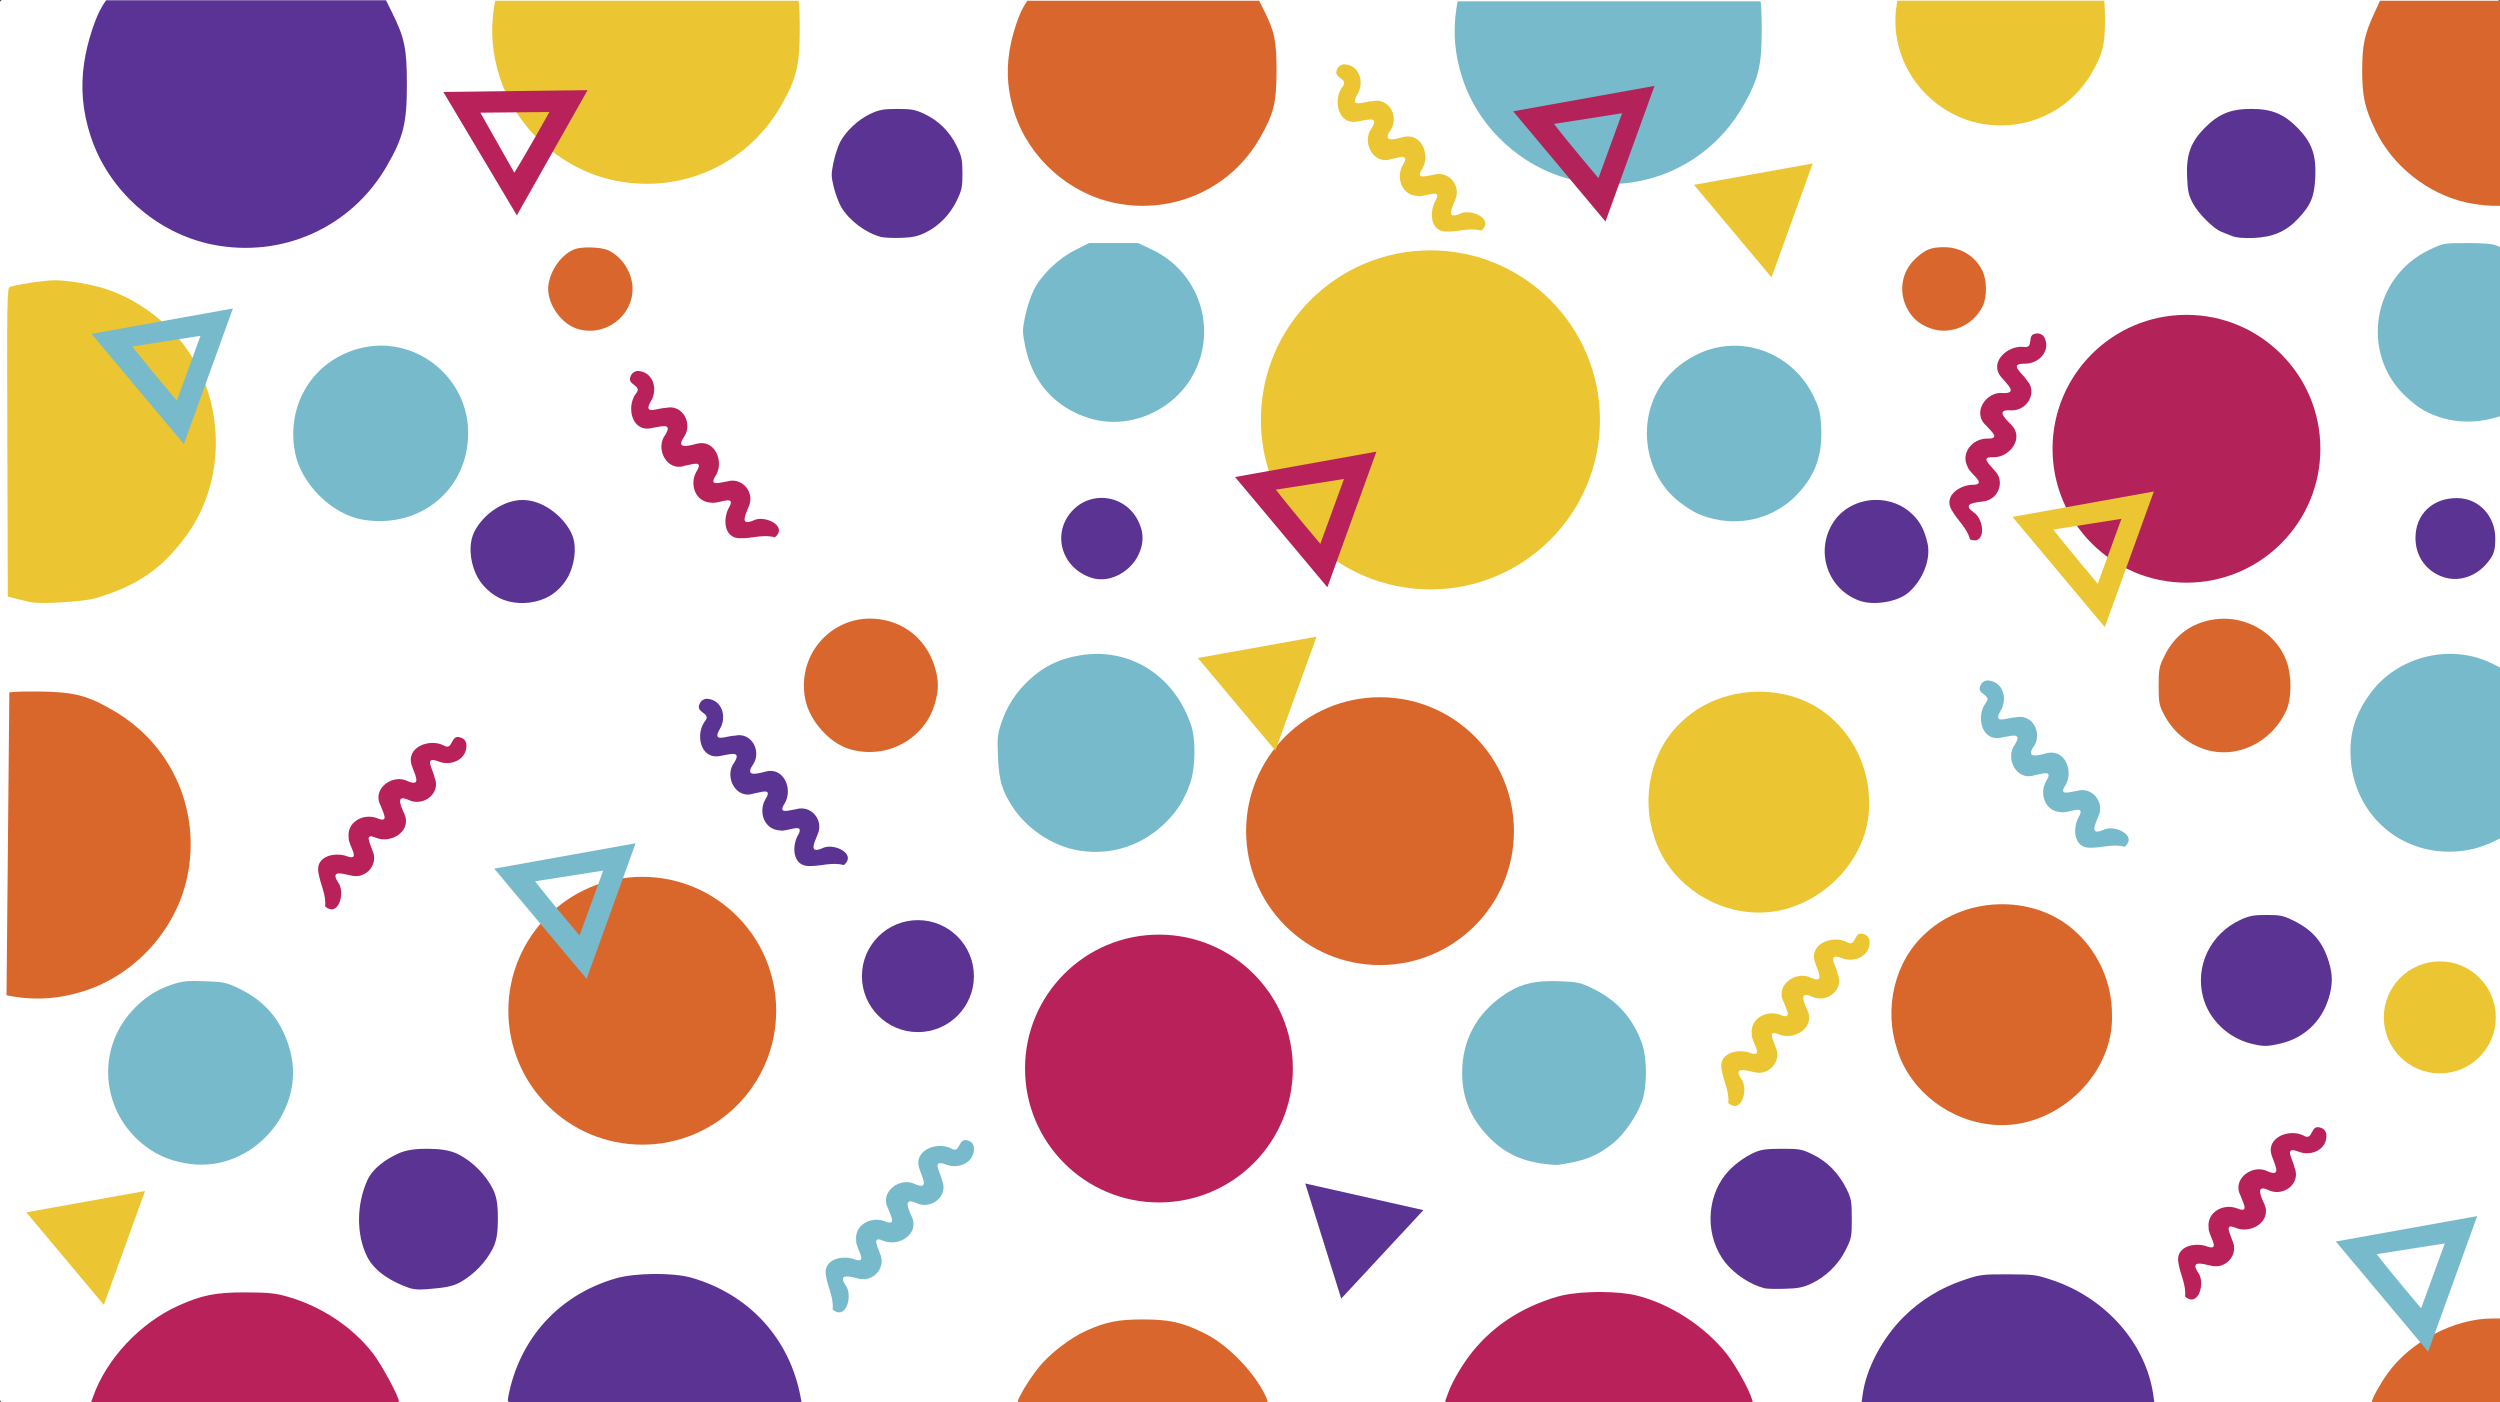 <?xml version="1.0" encoding="UTF-8" standalone="no"?> <!-- Created with Inkscape (http://www.inkscape.org/) --> <svg xmlns:dc="http://purl.org/dc/elements/1.1/" xmlns:cc="http://creativecommons.org/ns#" xmlns:rdf="http://www.w3.org/1999/02/22-rdf-syntax-ns#" xmlns:svg="http://www.w3.org/2000/svg" xmlns="http://www.w3.org/2000/svg" xmlns:sodipodi="http://sodipodi.sourceforge.net/DTD/sodipodi-0.dtd" xmlns:inkscape="http://www.inkscape.org/namespaces/inkscape" width="737.416mm" height="413.595mm" viewBox="0 0 737.416 413.595" id="svg2263" inkscape:version="0.92.4 (5da689c313, 2019-01-14)" sodipodi:docname="geometric-pattern.svg"><rect x="0" y="0" width="737.416" height="413.595" fill="#333333" stroke="none"/><defs id="defs2257"></defs><g inkscape:label="Layer 1" inkscape:groupmode="layer" id="layer1" transform="translate(250.976,111.194)"><rect style="opacity:1;vector-effect:none;fill:#ffffff;fill-opacity:1;stroke:none;stroke-width:0.711;stroke-linecap:butt;stroke-linejoin:miter;stroke-miterlimit:4;stroke-dasharray:none;stroke-dashoffset:0;stroke-opacity:1" id="rect2777" width="737.416" height="413.595" x="-250.976" y="-111.194" ry="0.697"></rect><circle style="opacity:1;vector-effect:none;fill:#ebc532;fill-opacity:1;stroke:none;stroke-width:0.7;stroke-linecap:butt;stroke-linejoin:miter;stroke-miterlimit:4;stroke-dasharray:none;stroke-dashoffset:0;stroke-opacity:1" id="path2276" cx="170.952" cy="12.655" r="50"></circle><path style="opacity:1;vector-effect:none;fill:#b9215a;fill-opacity:1;stroke:none;stroke-width:1.443;stroke-linecap:butt;stroke-linejoin:miter;stroke-miterlimit:4;stroke-dasharray:none;stroke-dashoffset:0;stroke-opacity:1" d="m 349.718,-12.815 c -3.21,0.087 -0.432,4.552 -3.791,3.941 -4.626,-0.516 -10.354,4.487 -6.613,8.924 1.585,1.982 5.113,4.835 0.58,4.705 -5.014,-0.667 -9.354,5.908 -4.977,9.596 1.279,1.606 4.501,3.989 0.146,3.816 -4.257,0.083 -7.812,4.275 -5.654,8.324 0.533,2.017 5.934,5.108 1.717,5.318 -3.789,-0.085 -8.969,3.143 -6.441,7.406 1.672,3.038 4.56,5.301 5.43,8.711 4.942,1.813 4.204,-6.109 1.049,-8.002 -3.615,-2.662 0.457,-2.847 2.869,-3.227 4.555,-0.481 6.602,-6.119 3.158,-9.277 -1.285,-1.648 -4.09,-3.879 -0.377,-3.738 4.944,0.223 9.538,-5.701 5.34,-9.703 -1.923,-1.888 -4.437,-4.506 0.074,-4.131 4.679,0.207 8.039,-5.321 4.568,-8.949 -1.164,-2.024 -5.572,-4.855 -0.486,-4.818 4.027,0.046 7.705,-3.718 5.77,-7.688 -0.436,-0.834 -1.427,-1.371 -2.361,-1.209 z" id="path2282" inkscape:connector-curvature="0"></path><path style="opacity:1;vector-effect:none;fill:#77bacb;fill-opacity:1;stroke:none;stroke-width:5.455;stroke-linecap:butt;stroke-linejoin:miter;stroke-miterlimit:4;stroke-dasharray:none;stroke-dashoffset:0;stroke-opacity:1" d="m 265.246,-149.053 -15.334,7.674 c -19.155,9.588 -38.078,27.878 -46.463,44.908 -3.297,6.698 -7.54,19.648 -9.428,28.777 -3.26,15.766 -3.251,17.487 0.207,34.289 8.106,39.394 32.904,67.206 70.557,79.137 44.825,14.203 96.475,-8.362 117.885,-51.504 25.045,-50.466 3.887,-111.549 -47.018,-135.744 l -15.859,-7.537 h -27.273 z m 1533.871,0.018 c -26.108,0.019 -26.358,0.065 -42.123,7.539 -63.597,30.15 -77.319,115.381 -26.266,163.139 14.377,13.449 24.076,19.069 42.125,24.408 15.633,4.625 36.351,4.8 52.701,0.443 l 12.959,-3.453 v -93.277 -93.275 l -6.566,-2.771 c -4.438,-1.872 -15.079,-2.765 -32.83,-2.752 z M -521.824,-34.893 c -0.811,-0.009 -1.624,-0.008 -2.438,0.004 -7.44,0.109 -15.003,1.105 -22.572,3.076 -51.572,13.433 -82.001,62.332 -71.908,115.553 6.669,35.167 41.028,69.349 75.49,75.102 63.834,10.655 117.418,-33.566 117.262,-96.773 -0.134,-54.208 -44.764,-96.385 -95.834,-96.961 z m 1506.762,0.1 c -1.149,-0.018 -2.301,-0.015 -3.453,0.01 -8.51,0.183 -17.084,1.529 -25.514,4.133 -23.18,7.16 -44.961,23.883 -56.502,43.383 -24.977,42.201 -14.119,99.166 24.32,127.602 14.125,10.449 22.264,14.325 37.451,17.828 33.185,7.655 67.817,-2.456 91.389,-26.682 20.972,-21.553 29.201,-44.75 27.355,-77.113 -0.87,-15.252 -2.073,-19.855 -8.811,-33.672 -16.636,-34.116 -50.604,-54.939 -86.236,-55.488 z m 793.666,343.002 c -33.047,0.449 -65.9,15.577 -86.133,42.453 -17.916,23.799 -24.777,45.856 -23.033,74.051 3.088,49.922 37.419,90.632 85.234,101.076 24.492,5.35 50.206,2.517 72.225,-7.959 l 11.617,-5.527 v -93.768 -93.77 l -11.617,-5.789 c -14.13,-7.042 -29.59,-10.531 -45.096,-10.766 -1.066,-0.016 -2.131,-0.016 -3.197,-0.002 z m -1505.139,0.039 c -5.826,0.028 -11.745,0.515 -17.727,1.482 -23.362,3.779 -40.941,12.225 -57.316,27.543 -14.961,13.995 -24.76,29.237 -31.178,48.486 -3.99,11.969 -4.403,16.388 -3.484,37.375 1.16,26.495 4.544,37.781 16.916,56.42 14.863,22.393 41.428,40.686 67.396,46.414 36.198,7.984 72.496,-2.082 99.879,-27.697 14.496,-13.56 23.18,-27.107 29.891,-46.631 5.855,-17.036 6.222,-48.092 0.76,-64.303 -16.539,-49.088 -57.698,-79.314 -105.137,-79.09 z M -731.676,672.307 c -10.276,0.027 -15.247,1.047 -23.986,3.99 -17.84,6.007 -31.352,14.882 -44.373,29.143 -42.465,46.505 -33.047,119.056 20.057,154.518 12.864,8.59 27.824,13.928 45.125,16.102 68.433,8.596 128.052,-58.528 111.023,-124.998 -8.463,-33.033 -27.348,-56.204 -57.438,-70.475 -14.019,-6.649 -16.861,-7.249 -38.027,-8.01 -4.94,-0.178 -8.956,-0.278 -12.381,-0.27 z m 1510.006,0.123 c -21.855,0.27 -36.437,4.894 -52.516,16.119 -29.844,20.837 -45.396,50.288 -45.396,85.969 0,27.303 8.89,49.363 28.215,70.021 17.469,18.674 37.153,28.271 64.719,31.551 6.111,0.727 12.476,1.121 14.143,0.875 29.059,-4.293 41.829,-9.227 59.836,-23.119 12.726,-9.818 27.422,-30.866 33.275,-47.656 5.802,-16.638 5.81,-47.741 0.016,-64.229 -9.821,-27.944 -28.005,-48.271 -54.74,-61.195 -14.043,-6.789 -16.803,-7.389 -37.713,-8.193 -3.445,-0.133 -6.716,-0.181 -9.838,-0.143 z" transform="scale(0.265)" id="path2298" inkscape:connector-curvature="0"></path><path style="opacity:1;vector-effect:none;fill:#d8662d;fill-opacity:1;stroke:none;stroke-width:5.455;stroke-linecap:butt;stroke-linejoin:miter;stroke-miterlimit:4;stroke-dasharray:none;stroke-dashoffset:0;stroke-opacity:1" d="m 1702.084,-418.764 -6.297,13.637 c -10.947,23.709 -13.459,35.402 -13.564,63.135 -0.112,29.3 2.868,42.862 14.871,67.68 19.147,39.587 57.992,70.39 100.969,80.068 8.359,1.882 20.879,3.501 27.824,3.598 l 12.627,0.176 v -114.146 -114.146 h -68.215 z m -485.824,274.297 c -14.334,0.131 -20.147,2.508 -31.324,12.811 -15.995,14.744 -19.303,38.372 -8.057,57.562 5.63,9.608 13.197,15.726 24.646,19.928 21.986,8.069 47.894,-2.905 58.305,-24.695 5.119,-10.714 4.786,-29.472 -0.713,-40.139 -8.288,-16.078 -24.372,-25.635 -42.857,-25.467 z m -1507.533,0.246 c -6.39,-0.022 -12.51,0.612 -16.1,1.977 -14.486,5.508 -27.28,23.202 -29.338,40.574 -2.142,18.083 12.47,40.83 30.486,47.459 27.85,10.247 59.231,-8.892 62.914,-38.369 2.412,-19.302 -9.049,-40.041 -26.775,-48.453 -4.309,-2.045 -12.972,-3.159 -21.188,-3.188 z M 21.316,268.926 c -46.14,0.064 -81.846,42.69 -71.947,90.373 4.927,23.731 27.026,48.362 49.279,54.926 41.093,12.12 83.863,-11.037 95.113,-51.502 3.939,-14.168 4.067,-23.659 0.502,-37.004 C 86.168,295.413 63.373,274.539 33.25,269.85 c -4.039,-0.629 -8.023,-0.929 -11.934,-0.924 z m 1507.205,0.115 c -4.318,-0.012 -8.677,0.349 -13.031,1.107 -24.059,4.19 -42.325,17.92 -53.184,39.977 -6.168,12.528 -6.641,14.928 -6.641,33.732 0,18.227 0.567,21.353 5.691,31.357 9.746,19.025 26.483,33.27 46.404,39.496 34.576,10.806 73.017,-7.444 89.57,-42.525 6.588,-13.961 6.768,-39.973 0.391,-56.637 -10.74,-28.065 -38.974,-46.421 -69.201,-46.508 z m 298.795,778.936 c -42.616,0 -91.713,25.781 -116.959,61.416 -9.039,12.758 -17.307,27.775 -17.307,31.438 0,1.415 23.734,2.102 72.732,2.102 h 72.731 v -47.477 -47.478 z m -1502.012,1.07 c -27.47,-0.065 -41.419,2.706 -63.5,12.615 -17.707,7.947 -41.119,26.084 -52.967,41.033 -10.622,13.402 -22.934,33.735 -22.934,37.875 0,1.78 34.42,2.361 139.617,2.361 132.135,0 139.546,-0.189 138.271,-3.535 -10.19,-26.757 -42.452,-61.314 -69.797,-74.764 -25.223,-12.406 -38.928,-15.515 -68.691,-15.586 z" id="path2321" transform="scale(0.265)" inkscape:connector-curvature="0"></path><path style="opacity:1;vector-effect:none;fill:#b9215a;fill-opacity:1;stroke:none;stroke-width:5.455;stroke-linecap:butt;stroke-linejoin:miter;stroke-miterlimit:4;stroke-dasharray:none;stroke-dashoffset:0;stroke-opacity:1" d="m 836.547,1018.519 c -18.403,-0.188 -37.431,1.518 -49.602,5.024 -41.849,12.054 -75.642,34.891 -99.582,67.297 -8.961,12.129 -18.622,29.16 -22.102,38.959 -1.184,3.333 -2.798,7.653 -3.586,9.598 -1.358,3.351 7.563,3.535 170.646,3.535 h 172.078 l -1.25,-4.545 c -2.972,-10.805 -18.212,-38.25 -28.404,-51.154 -24.017,-30.407 -62.938,-55.648 -99.918,-64.795 -10.033,-2.482 -23.968,-3.772 -38.281,-3.918 z m -1510.283,0.404 c -33.037,-0.114 -48.625,2.982 -74.973,14.885 -42.533,19.216 -79.989,59.255 -94.859,101.402 l -2.725,7.721 h 171.637 c 140.498,0 171.637,-0.483 171.637,-2.658 0,-5.197 -19.346,-41.032 -28.705,-53.17 -22.825,-29.603 -57.626,-52.727 -95.545,-63.488 -13.44,-3.814 -21.267,-4.604 -46.467,-4.691 z" transform="scale(0.265)" id="path2341" inkscape:connector-curvature="0"></path><path style="opacity:1;vector-effect:none;fill:#5b3392;fill-opacity:1;stroke:none;stroke-width:5.455;stroke-linecap:butt;stroke-linejoin:miter;stroke-miterlimit:4;stroke-dasharray:none;stroke-dashoffset:0;stroke-opacity:1" d="m 1558.701,-298.393 c -22.988,0 -36.603,5.66 -52.303,21.74 -15.286,15.657 -20.171,29.581 -19.068,54.35 0.709,15.927 1.706,20.303 6.73,29.506 6.151,11.266 22.525,27.559 31.275,31.121 2.795,1.137 8.263,3.318 12.152,4.848 4.684,1.842 12.867,2.539 24.244,2.064 21.238,-0.886 35.972,-7.313 49.211,-21.467 14.327,-15.317 18.065,-24.367 19.09,-46.203 1.148,-24.466 -3.784,-38.42 -19.189,-54.309 -15.491,-15.976 -29.156,-21.65 -52.143,-21.65 z m -1507.147,0.041 c -15.438,0.034 -19.944,0.86 -29.848,5.469 -13.466,6.266 -27.569,19.504 -33.809,31.734 -2.384,4.674 -5.655,14.827 -7.268,22.562 -2.635,12.636 -2.594,15.434 0.412,27.555 1.84,7.42 5.555,17.295 8.254,21.945 8.489,14.625 27.27,28.772 44.074,33.201 3.334,0.879 13.432,1.354 22.441,1.057 12.864,-0.425 18.724,-1.689 27.289,-5.879 14.881,-7.281 27.395,-20.126 34.902,-35.824 5.535,-11.575 6.272,-15.169 6.207,-30.305 -0.065,-15.099 -0.854,-18.783 -6.531,-30.52 -7.682,-15.879 -20.364,-28.305 -36.479,-35.744 -9.714,-4.484 -14.242,-5.286 -29.646,-5.252 z M 278.707,134.594 c -11.091,0.077 -22.222,4.27 -30.924,12.984 -25.114,25.151 -14,65.62 20.939,76.248 20.244,6.158 45.32,-8.094 53.303,-30.293 4.273,-11.882 3.466,-22.28 -2.65,-34.17 -8.335,-16.203 -24.459,-24.882 -40.668,-24.77 z m 1508.859,0.217 c -27.281,0.035 -46.027,18.133 -46.027,44.436 0,20.058 11.594,36.606 30.305,43.256 16.619,5.906 35.633,0.37 48.309,-14.066 8.436,-9.608 10.29,-14.827 10.236,-28.816 -0.098,-25.351 -18.723,-44.84 -42.822,-44.809 z m -646.85,2.041 c -19.268,0.208 -38.246,9.575 -48.529,27.121 -18.752,31.998 -4.122,72.725 30.568,85.102 15.818,5.643 42.02,1.363 54.109,-8.838 16.292,-13.747 25.595,-37.598 21.531,-55.203 -3.296,-14.28 -7.953,-23.387 -16.148,-31.582 -11.383,-11.383 -26.545,-16.762 -41.531,-16.6 z m -1505.51,0.074 c -21.203,-0.257 -43.639,15.451 -53.686,34.125 -7.517,13.973 -5.557,33.068 0.83,47.592 5.726,13.02 17.634,24.362 30.941,29.383 14.579,5.501 32.496,4.605 46.713,-1.773 12.069,-5.415 22.443,-16.393 27.488,-28.621 5.739,-13.908 7.755,-31.794 0.789,-45.129 -9.862,-18.878 -31.779,-35.318 -53.076,-35.576 z M 1575.875,598.82 c -14.106,-0.006 -19.202,0.913 -28.537,5.148 -33.905,15.383 -51.491,51.5 -42.158,86.582 6.581,24.74 27.786,45.156 53.522,51.533 13.507,3.347 17.95,3.32 32.926,-0.211 25.594,-6.034 45.01,-24.075 52.928,-49.178 4.899,-15.53 5.109,-26.287 0.799,-40.836 -6.707,-22.637 -17.971,-36.015 -39.176,-46.523 -11.677,-5.787 -15.033,-6.509 -30.303,-6.516 z M 1036.4,859.078 c -16.716,0 -23.2,0.85 -30.305,3.967 -11.895,5.219 -24.973,15.131 -32.564,24.684 -22.209,27.947 -22.209,70.317 0,98.264 10.224,12.865 28.459,24.72 43.729,28.432 2.222,0.54 12.222,0.767 22.223,0.504 14.563,-0.383 20.395,-1.503 29.295,-5.629 16.307,-7.56 30.297,-21.177 38.432,-37.408 6.577,-13.124 6.922,-14.883 6.898,-35.031 -0.023,-19.213 -0.567,-22.317 -5.785,-32.924 -8.491,-17.259 -21.404,-30.547 -37.186,-38.268 -12.612,-6.17 -14.828,-6.59 -34.736,-6.59 z m -1508.074,0.008 c -11.176,-0.065 -22.964,0.854 -33.043,5.682 -13.477,6.456 -27.466,16.045 -33.611,29.666 -11.632,25.782 -12.688,59.574 0,84.854 8.656,17.247 28.227,28.158 46.42,34.594 7.978,2.823 16.942,1.787 25.369,1.006 10.824,-1.003 22.336,-1.898 31.793,-7.258 15.265,-8.65 28.567,-22.313 36.418,-38.004 4.953,-9.9 5.414,-21.696 5.414,-32.766 -5e-5,-11.069 -0.4,-22.895 -5.414,-32.764 -8.14,-16.023 -21.904,-30.04 -37.777,-38.469 -10.647,-5.654 -23.514,-6.471 -35.568,-6.541 z m 252.436,139.348 c -15.753,0.155 -31.652,1.804 -42.355,4.895 -59.096,17.064 -101.718,60.733 -117.166,120.043 -1.673,6.422 -3.041,13.451 -3.041,15.619 0,3.877 2.71,3.941 163.594,3.941 h 163.594 l -1.184,-6.566 C -67.625,1070.79 -113.033,1020.949 -177.75,1002.504 c -10.126,-2.886 -25.735,-4.225 -41.488,-4.07 z m 1507.219,0.393 c -28.901,-0.06 -31.194,0.238 -49.498,6.445 -25.695,8.714 -47.809,22.286 -66.451,40.781 -24.145,23.955 -42.038,57.913 -45.916,87.15 l -1.289,9.729 h 163.123 163.125 l -1.346,-9.596 c -7.998,-57.062 -52.634,-107.961 -112.25,-127.996 -18.137,-6.095 -20.861,-6.454 -49.498,-6.514 z" id="path2346" inkscape:connector-curvature="0" sodipodi:nodetypes="ssccccscccsssssssssssssssscsssssscccssccsscsaaaaaaaasccsccscscsscscccccscaaaaaaaaaaaacsssccsscccccccccccc" transform="scale(0.265)"></path><path style="opacity:1;vector-effect:none;fill:#d8662d;fill-opacity:1;stroke:none;stroke-width:5.455;stroke-linecap:butt;stroke-linejoin:miter;stroke-miterlimit:4;stroke-dasharray:none;stroke-dashoffset:0;stroke-opacity:1" d="m 294.793,-193.508 c -51.704,-10.304 -96.187,-49.831 -112.535,-99.998 -7.474,-22.937 -9.378,-44.537 -5.965,-67.68 2.791,-18.925 10.501,-42.656 17.229,-53.033 l 2.947,-4.546 h 129.038 129.038 l 5.752,11.617 c 11.436,23.095 13.499,33.204 13.499,66.165 0,35.7 -3.212,48.611 -18.769,75.458 -32.54,56.152 -96.22,84.773 -160.235,72.016 z" id="path2397" inkscape:connector-curvature="0" transform="scale(0.265)"></path><path style="opacity:1;vector-effect:none;fill:#5b3396;fill-opacity:1;stroke:none;stroke-width:1.745;stroke-linecap:butt;stroke-linejoin:miter;stroke-miterlimit:4;stroke-dasharray:none;stroke-dashoffset:0;stroke-opacity:1" d="m -188.233,-39.039 c -16.544,-3.297 -30.778,-15.945 -36.009,-31.997 -2.392,-7.339 -3.001,-14.251 -1.909,-21.656 0.893,-6.056 3.36,-13.649 5.513,-16.969 l 0.943,-1.455 h 41.289 41.289 l 1.841,3.717 c 3.659,7.39 4.319,10.625 4.319,21.171 0,11.423 -1.028,15.555 -6.006,24.145 -10.412,17.968 -30.788,27.126 -51.272,23.044 z" id="path2397-3" inkscape:connector-curvature="0"></path><path id="path2397-4" transform="scale(0.265)" style="opacity:1;vector-effect:none;fill:#ebc532;fill-opacity:1;stroke:none;stroke-width:6.242;stroke-linecap:butt;stroke-linejoin:miter;stroke-miterlimit:4;stroke-dasharray:none;stroke-dashoffset:0;stroke-opacity:1" d="m -395.885,-418.764 c -0.569,2.867 -1.064,5.687 -1.467,8.42 -3.906,26.485 -1.727,51.204 6.826,77.453 18.708,57.41 69.614,102.644 128.783,114.436 73.258,14.599 146.133,-18.154 183.371,-82.414 17.804,-30.724 21.479,-45.499 21.479,-86.354 0,-13.11 -0.299,-23.027 -1.221,-31.541 z" inkscape:connector-curvature="0"></path><path style="opacity:1;vector-effect:none;fill:#ebc532;fill-opacity:1;stroke:none;stroke-width:5.455;stroke-linecap:butt;stroke-linejoin:miter;stroke-miterlimit:4;stroke-dasharray:none;stroke-dashoffset:0;stroke-opacity:1" d="m -913.142,250.636 c -2.778,-0.581 -9.596,-2.212 -15.152,-3.624 l -10.102,-2.567 -0.516,-171.861 c -0.488,-162.396 -0.321,-171.919 3.03,-172.91 10.758,-3.181 39.015,-7.312 50.014,-7.312 15.132,0 41.921,4.716 58.249,10.255 31.216,10.588 61.703,32.156 82.603,58.436 48.983,61.592 51.094,153.57 4.959,216.064 -27.024,36.607 -53.882,55.092 -100.355,69.068 -13.123,3.947 -61.11,6.883 -72.731,4.45 z" id="path2424" inkscape:connector-curvature="0" transform="scale(0.265)"></path><path inkscape:connector-curvature="0" id="path2397-4-2" style="opacity:1;vector-effect:none;fill:#d9662b;fill-opacity:1;stroke:none;stroke-width:1.652;stroke-linecap:butt;stroke-linejoin:miter;stroke-miterlimit:4;stroke-dasharray:none;stroke-dashoffset:0;stroke-opacity:1" d="m -249.054,182.383 c 0.757,0.158 1.502,0.295 2.224,0.409 6.998,1.099 13.543,0.583 20.509,-1.616 15.235,-4.809 27.328,-18.166 30.593,-33.791 4.042,-19.346 -4.444,-38.707 -21.354,-48.717 -8.085,-4.786 -11.985,-5.794 -22.794,-5.895 -3.469,-0.032 -6.093,0.023 -8.348,0.245 z"></path><circle style="opacity:1;vector-effect:none;fill:#d9662b;fill-opacity:1;stroke:none;stroke-width:0.751;stroke-linecap:butt;stroke-linejoin:miter;stroke-miterlimit:4;stroke-dasharray:none;stroke-dashoffset:0;stroke-opacity:1" id="path2441" cx="-61.528" cy="186.941" r="39.5"></circle><circle style="opacity:1;vector-effect:none;fill:#d9662b;fill-opacity:1;stroke:none;stroke-width:0.751;stroke-linecap:butt;stroke-linejoin:miter;stroke-miterlimit:4;stroke-dasharray:none;stroke-dashoffset:0;stroke-opacity:1" id="path2441-2" cx="156.085" cy="133.966" r="39.5"></circle><circle style="opacity:1;vector-effect:none;fill:#b9215a;fill-opacity:1;stroke:none;stroke-width:0.751;stroke-linecap:butt;stroke-linejoin:miter;stroke-miterlimit:4;stroke-dasharray:none;stroke-dashoffset:0;stroke-opacity:1" id="path2441-3" cx="90.872" cy="203.99" r="39.5"></circle><circle style="opacity:1;vector-effect:none;fill:#b3235a;fill-opacity:1;stroke:none;stroke-width:0.751;stroke-linecap:butt;stroke-linejoin:miter;stroke-miterlimit:4;stroke-dasharray:none;stroke-dashoffset:0;stroke-opacity:1" id="path2441-0" cx="393.955" cy="21.178" r="39.5"></circle><path style="opacity:1;vector-effect:none;fill:#d9662b;fill-opacity:1;stroke:none;stroke-width:0.619;stroke-linecap:butt;stroke-linejoin:miter;stroke-miterlimit:4;stroke-dasharray:none;stroke-dashoffset:0;stroke-opacity:1" d="m 371.983,187.954 c 0.677,18.1 -16.778,34.099 -34.675,32.632 -12.811,-0.848 -24.857,-9.774 -28.662,-22.161 -4.035,-11.916 -0.933,-26.243 8.693,-34.62 12.083,-11.02 32.712,-11.187 44.507,0.371 6.42,6.11 10.148,14.924 10.136,23.779 z" id="path2441-29" inkscape:connector-curvature="0"></path><path style="opacity:1;vector-effect:none;fill:#b9215a;fill-opacity:1;stroke:none;stroke-width:1.443;stroke-linecap:butt;stroke-linejoin:miter;stroke-miterlimit:4;stroke-dasharray:none;stroke-dashoffset:0;stroke-opacity:1" d="m -64.899,-0.343 c -1.549,2.813 3.708,2.676 1.482,5.264 -2.785,3.729 -1.367,11.202 4.352,10.219 2.512,-0.365 6.757,-1.965 4.352,1.88 -3.112,3.988 0.364,11.058 5.76,9.147 2.032,-0.291 5.718,-1.864 3.366,1.804 -2.082,3.714 -0.265,8.901 4.32,9.088 2.01,0.561 7.408,-2.535 5.456,1.21 -1.99,3.226 -1.826,9.327 3.13,9.303 3.466,0.094 6.88,-1.252 10.261,-0.277 4.064,-3.346 -3.143,-6.717 -6.372,-4.953 -4.124,1.772 -2.225,-1.835 -1.332,-4.107 1.89,-4.172 -1.938,-8.791 -6.405,-7.417 -2.072,0.275 -5.415,1.566 -3.415,-1.566 2.693,-4.152 -0.093,-11.111 -5.669,-9.515 -2.601,0.704 -6.131,1.548 -3.526,-2.154 2.545,-3.931 -0.523,-9.626 -5.409,-8.468 -2.334,-0.02 -7.007,2.35 -4.402,-2.018 2.077,-3.451 0.69,-8.527 -3.713,-8.866 -0.94,-0.046 -1.904,0.537 -2.237,1.425 z" id="path2282-9" inkscape:connector-curvature="0"></path><path style="opacity:1;vector-effect:none;fill:#b9215a;fill-opacity:1;stroke:none;stroke-width:1.443;stroke-linecap:butt;stroke-linejoin:miter;stroke-miterlimit:4;stroke-dasharray:none;stroke-dashoffset:0;stroke-opacity:1" d="m -115.19,106.334 c -3.032,-1.059 -2.021,4.102 -4.944,2.338 -4.141,-2.124 -11.273,0.518 -9.351,5.994 0.778,2.416 3.063,6.336 -1.128,4.604 -4.45,-2.404 -10.842,2.202 -8.06,7.203 0.626,1.956 2.791,5.327 -1.218,3.62 -4.009,-1.434 -8.821,1.222 -8.242,5.774 -0.218,2.075 3.734,6.882 -0.284,5.581 -3.512,-1.425 -9.501,-0.247 -8.652,4.636 0.484,3.433 2.38,6.575 1.983,10.071 3.976,3.45 6.099,-4.218 3.822,-7.108 -2.434,-3.772 1.439,-2.499 3.828,-1.997 4.428,1.168 8.345,-3.376 6.247,-7.551 -0.616,-1.997 -2.446,-5.079 0.975,-3.629 4.543,1.964 10.941,-1.943 8.437,-7.175 -1.127,-2.447 -2.547,-5.788 1.536,-3.835 4.3,1.854 9.405,-2.119 7.448,-6.744 -0.369,-2.305 -3.485,-6.518 1.256,-4.677 3.748,1.473 8.523,-0.74 8.123,-5.138 -0.111,-0.935 -0.847,-1.788 -1.778,-1.969 z" id="path2282-9-4" inkscape:connector-curvature="0" inkscape:transform-center-x="-112.75721" inkscape:transform-center-y="75.153274"></path><path style="opacity:1;vector-effect:none;fill:#b9215a;fill-opacity:1;stroke:none;stroke-width:1.443;stroke-linecap:butt;stroke-linejoin:miter;stroke-miterlimit:4;stroke-dasharray:none;stroke-dashoffset:0;stroke-opacity:1" d="m 433.439,221.423 c -3.032,-1.059 -2.021,4.102 -4.944,2.338 -4.141,-2.124 -11.273,0.518 -9.351,5.994 0.778,2.416 3.063,6.336 -1.128,4.604 -4.45,-2.404 -10.842,2.202 -8.06,7.203 0.626,1.956 2.791,5.327 -1.218,3.62 -4.009,-1.434 -8.821,1.222 -8.242,5.774 -0.218,2.075 3.734,6.882 -0.284,5.581 -3.512,-1.425 -9.501,-0.247 -8.652,4.636 0.484,3.433 2.38,6.575 1.983,10.071 3.976,3.45 6.099,-4.218 3.822,-7.108 -2.434,-3.772 1.439,-2.499 3.828,-1.997 4.428,1.168 8.345,-3.376 6.247,-7.551 -0.616,-1.997 -2.446,-5.079 0.975,-3.629 4.543,1.964 10.941,-1.943 8.437,-7.175 -1.127,-2.447 -2.547,-5.788 1.536,-3.835 4.3,1.854 9.405,-2.119 7.448,-6.744 -0.369,-2.305 -3.485,-6.518 1.256,-4.677 3.748,1.473 8.523,-0.74 8.123,-5.138 -0.111,-0.935 -0.847,-1.788 -1.778,-1.969 z" id="path2282-9-4-6" inkscape:connector-curvature="0" inkscape:transform-center-x="-112.75721" inkscape:transform-center-y="75.153274"></path><path inkscape:connector-curvature="0" id="path2397-4-7" style="opacity:1;vector-effect:none;fill:#77bacb;fill-opacity:1;stroke:none;stroke-width:1.652;stroke-linecap:butt;stroke-linejoin:miter;stroke-miterlimit:4;stroke-dasharray:none;stroke-dashoffset:0;stroke-opacity:1" d="m 178.983,-110.798 c -0.15,0.758 -0.281,1.505 -0.388,2.228 -1.034,7.007 -0.457,13.548 1.806,20.493 4.95,15.19 18.419,27.158 34.074,30.278 19.383,3.863 38.664,-4.803 48.517,-21.805 4.711,-8.129 5.683,-12.038 5.683,-22.848 0,-3.469 -0.079,-6.093 -0.323,-8.345 z"></path><path inkscape:connector-curvature="0" id="path2397-4-5" style="opacity:1;vector-effect:none;fill:#ebc532;fill-opacity:1;stroke:none;stroke-width:1.127;stroke-linecap:butt;stroke-linejoin:miter;stroke-miterlimit:4;stroke-dasharray:none;stroke-dashoffset:0;stroke-opacity:1" d="m 308.691,-110.999 c -0.103,0.518 -0.192,1.027 -0.265,1.521 -0.706,4.784 -0.312,9.249 1.233,13.99 3.379,10.37 12.574,18.541 23.262,20.67 13.232,2.637 26.396,-3.279 33.122,-14.886 3.216,-5.55 3.88,-8.218 3.88,-15.598 0,-2.368 -0.054,-4.159 -0.22,-5.697 z"></path><path style="opacity:1;vector-effect:none;fill:#ebc532;fill-opacity:1;stroke:none;stroke-width:0.619;stroke-linecap:butt;stroke-linejoin:miter;stroke-miterlimit:4;stroke-dasharray:none;stroke-dashoffset:0;stroke-opacity:1" d="m 300.325,125.266 c 0.677,18.1 -16.778,34.099 -34.675,32.632 -12.811,-0.848 -24.857,-9.774 -28.662,-22.161 -4.035,-11.916 -0.933,-26.243 8.693,-34.62 12.083,-11.02 32.712,-11.187 44.507,0.371 6.42,6.11 10.148,14.924 10.136,23.779 z" id="path2441-29-5" inkscape:connector-curvature="0"></path><path style="opacity:1;vector-effect:none;fill:#77bacb;fill-opacity:1;stroke:none;stroke-width:1.443;stroke-linecap:butt;stroke-linejoin:miter;stroke-miterlimit:4;stroke-dasharray:none;stroke-dashoffset:0;stroke-opacity:1" d="m 34.511,225.219 c -3.032,-1.059 -2.021,4.102 -4.944,2.338 -4.141,-2.124 -11.273,0.518 -9.351,5.994 0.778,2.416 3.063,6.336 -1.128,4.604 -4.45,-2.404 -10.842,2.202 -8.06,7.203 0.626,1.956 2.791,5.327 -1.218,3.62 -4.009,-1.434 -8.821,1.222 -8.242,5.774 -0.218,2.075 3.734,6.882 -0.284,5.581 -3.512,-1.425 -9.501,-0.247 -8.652,4.636 0.484,3.433 2.38,6.575 1.983,10.071 3.976,3.45 6.099,-4.218 3.822,-7.108 -2.434,-3.772 1.439,-2.499 3.828,-1.997 4.428,1.168 8.345,-3.376 6.247,-7.551 -0.616,-1.997 -2.446,-5.079 0.975,-3.629 4.543,1.964 10.941,-1.943 8.437,-7.175 -1.127,-2.447 -2.547,-5.788 1.536,-3.835 4.3,1.854 9.405,-2.119 7.448,-6.744 -0.369,-2.305 -3.485,-6.518 1.256,-4.677 3.748,1.473 8.523,-0.74 8.123,-5.138 -0.111,-0.935 -0.847,-1.788 -1.778,-1.969 z" id="path2282-9-4-8" inkscape:connector-curvature="0" inkscape:transform-center-x="-112.75721" inkscape:transform-center-y="75.153274"></path><path style="opacity:1;vector-effect:none;fill:#ebc532;fill-opacity:1;stroke:none;stroke-width:1.443;stroke-linecap:butt;stroke-linejoin:miter;stroke-miterlimit:4;stroke-dasharray:none;stroke-dashoffset:0;stroke-opacity:1" d="m 298.69,164.336 c -3.032,-1.059 -2.021,4.102 -4.944,2.338 -4.141,-2.124 -11.273,0.518 -9.351,5.994 0.778,2.416 3.063,6.336 -1.128,4.604 -4.45,-2.404 -10.842,2.202 -8.06,7.203 0.626,1.956 2.791,5.327 -1.218,3.62 -4.009,-1.434 -8.821,1.222 -8.242,5.774 -0.218,2.075 3.734,6.882 -0.284,5.581 -3.512,-1.425 -9.501,-0.247 -8.652,4.636 0.484,3.433 2.38,6.575 1.983,10.071 3.976,3.45 6.099,-4.218 3.822,-7.108 -2.434,-3.772 1.439,-2.499 3.828,-1.997 4.428,1.168 8.345,-3.376 6.247,-7.551 -0.616,-1.997 -2.446,-5.079 0.975,-3.629 4.543,1.964 10.941,-1.943 8.437,-7.175 -1.127,-2.447 -2.547,-5.788 1.536,-3.835 4.3,1.854 9.405,-2.119 7.448,-6.744 -0.369,-2.305 -3.485,-6.518 1.256,-4.677 3.748,1.473 8.523,-0.74 8.123,-5.138 -0.111,-0.935 -0.847,-1.788 -1.778,-1.969 z" id="path2282-9-4-5" inkscape:connector-curvature="0" inkscape:transform-center-x="-112.75721" inkscape:transform-center-y="75.153274"></path><path style="opacity:1;vector-effect:none;fill:#ebc532;fill-opacity:1;stroke:none;stroke-width:1.443;stroke-linecap:butt;stroke-linejoin:miter;stroke-miterlimit:4;stroke-dasharray:none;stroke-dashoffset:0;stroke-opacity:1" d="m 143.473,-90.802 c -1.549,2.813 3.708,2.676 1.482,5.264 -2.785,3.729 -1.367,11.202 4.352,10.219 2.512,-0.365 6.757,-1.965 4.352,1.88 -3.112,3.988 0.364,11.058 5.76,9.147 2.032,-0.291 5.718,-1.864 3.366,1.804 -2.082,3.714 -0.265,8.901 4.32,9.088 2.01,0.561 7.408,-2.535 5.456,1.21 -1.99,3.226 -1.826,9.327 3.13,9.303 3.466,0.094 6.88,-1.252 10.261,-0.277 4.064,-3.346 -3.143,-6.717 -6.372,-4.953 -4.124,1.772 -2.225,-1.835 -1.332,-4.107 1.89,-4.172 -1.938,-8.791 -6.405,-7.417 -2.072,0.275 -5.415,1.566 -3.415,-1.566 2.693,-4.152 -0.093,-11.111 -5.669,-9.515 -2.601,0.704 -6.131,1.548 -3.526,-2.154 2.545,-3.931 -0.523,-9.626 -5.409,-8.468 -2.334,-0.02 -7.007,2.35 -4.402,-2.018 2.077,-3.451 0.69,-8.527 -3.713,-8.866 -0.94,-0.046 -1.904,0.537 -2.237,1.425 z" id="path2282-9-9" inkscape:connector-curvature="0"></path><path style="opacity:1;vector-effect:none;fill:#5b3392;fill-opacity:1;stroke:none;stroke-width:1.443;stroke-linecap:butt;stroke-linejoin:miter;stroke-miterlimit:4;stroke-dasharray:none;stroke-dashoffset:0;stroke-opacity:1" d="m -44.568,96.342 c -1.549,2.813 3.708,2.676 1.482,5.264 -2.785,3.729 -1.367,11.202 4.352,10.219 2.512,-0.365 6.757,-1.965 4.352,1.88 -3.112,3.988 0.364,11.058 5.76,9.147 2.032,-0.291 5.718,-1.864 3.366,1.804 -2.082,3.714 -0.265,8.901 4.32,9.088 2.01,0.561 7.408,-2.535 5.456,1.21 -1.99,3.226 -1.826,9.327 3.13,9.303 3.466,0.095 6.88,-1.252 10.261,-0.277 4.064,-3.346 -3.143,-6.717 -6.372,-4.953 -4.124,1.772 -2.225,-1.835 -1.332,-4.107 1.89,-4.172 -1.938,-8.791 -6.405,-7.417 -2.072,0.275 -5.415,1.566 -3.415,-1.566 2.693,-4.152 -0.093,-11.111 -5.669,-9.515 -2.601,0.704 -6.131,1.548 -3.526,-2.154 2.545,-3.931 -0.523,-9.626 -5.409,-8.468 -2.334,-0.02 -7.007,2.35 -4.402,-2.018 2.077,-3.451 0.69,-8.527 -3.713,-8.866 -0.94,-0.046 -1.904,0.537 -2.237,1.425 z" id="path2282-9-3" inkscape:connector-curvature="0"></path><path style="opacity:1;vector-effect:none;fill:#77bacb;fill-opacity:1;stroke:none;stroke-width:1.443;stroke-linecap:butt;stroke-linejoin:miter;stroke-miterlimit:4;stroke-dasharray:none;stroke-dashoffset:0;stroke-opacity:1" d="m 333.234,90.942 c -1.549,2.813 3.708,2.676 1.482,5.264 -2.785,3.729 -1.367,11.202 4.352,10.219 2.512,-0.365 6.757,-1.965 4.352,1.88 -3.112,3.988 0.364,11.058 5.76,9.147 2.032,-0.291 5.718,-1.864 3.366,1.804 -2.082,3.714 -0.265,8.901 4.32,9.088 2.01,0.561 7.408,-2.535 5.456,1.21 -1.99,3.226 -1.826,9.327 3.13,9.303 3.466,0.095 6.88,-1.252 10.261,-0.277 4.064,-3.346 -3.143,-6.717 -6.372,-4.953 -4.124,1.772 -2.225,-1.835 -1.332,-4.107 1.89,-4.172 -1.938,-8.791 -6.405,-7.417 -2.072,0.275 -5.415,1.566 -3.415,-1.566 2.693,-4.152 -0.093,-11.111 -5.669,-9.515 -2.601,0.704 -6.131,1.548 -3.526,-2.154 2.545,-3.931 -0.523,-9.626 -5.409,-8.468 -2.334,-0.02 -7.007,2.35 -4.402,-2.018 2.077,-3.451 0.69,-8.527 -3.713,-8.866 -0.94,-0.046 -1.904,0.537 -2.237,1.425 z" id="path2282-9-1" inkscape:connector-curvature="0"></path><path style="opacity:1;vector-effect:none;fill:#b9215a;fill-opacity:1;stroke:none;stroke-width:2.061;stroke-linecap:butt;stroke-linejoin:miter;stroke-miterlimit:4;stroke-dasharray:none;stroke-dashoffset:0;stroke-opacity:1" d="m 113.322,29.514 41.695,-7.493 -14.463,40.008 z m 25.155,19.709 6.981,-19.137 -20.087,3.152 c 3.763,4.964 13.107,15.985 13.107,15.985 z" id="path2280-4" inkscape:connector-curvature="0" sodipodi:nodetypes="cccccccc"></path><path style="opacity:1;vector-effect:none;fill:#b9215a;fill-opacity:1;stroke:none;stroke-width:2.061;stroke-linecap:butt;stroke-linejoin:miter;stroke-miterlimit:4;stroke-dasharray:none;stroke-dashoffset:0;stroke-opacity:1" d="m -98.522,-47.673 -21.68,-36.395 42.539,-0.533 z m 9.602,-30.48 -20.369,0.197 10.016,17.695 c 3.323,-5.269 10.353,-17.892 10.353,-17.892 z" id="path2280" inkscape:connector-curvature="0" sodipodi:nodetypes="cccccccc"></path><path style="opacity:1;vector-effect:none;fill:#ebc532;fill-opacity:1;stroke:none;stroke-width:2.061;stroke-linecap:butt;stroke-linejoin:miter;stroke-miterlimit:4;stroke-dasharray:none;stroke-dashoffset:0;stroke-opacity:1" d="M 342.639,41.274 384.334,33.781 369.871,73.789 Z m 25.156,19.709 6.981,-19.137 -20.087,3.152 c 3.763,4.964 13.107,15.985 13.107,15.985 z" id="path2280-1" inkscape:connector-curvature="0" sodipodi:nodetypes="cccccccc" inkscape:transform-center-x="230.92087" inkscape:transform-center-y="-133.10022"></path><path style="opacity:1;vector-effect:none;fill:#77bacb;fill-opacity:1;stroke:none;stroke-width:2.061;stroke-linecap:butt;stroke-linejoin:miter;stroke-miterlimit:4;stroke-dasharray:none;stroke-dashoffset:0;stroke-opacity:1" d="m -105.188,145.029 41.695,-7.493 -14.463,40.008 z m 25.156,19.709 6.981,-19.137 -20.087,3.152 c 3.763,4.964 13.107,15.985 13.107,15.985 z" id="path2280-7" inkscape:connector-curvature="0" sodipodi:nodetypes="cccccccc"></path><path style="opacity:1;vector-effect:none;fill:#77bacb;fill-opacity:1;stroke:none;stroke-width:2.061;stroke-linecap:butt;stroke-linejoin:miter;stroke-miterlimit:4;stroke-dasharray:none;stroke-dashoffset:0;stroke-opacity:1" d="m -223.972,-12.715 41.695,-7.493 -14.463,40.008 z m 25.155,19.709 6.981,-19.137 -20.087,3.152 c 3.763,4.964 13.107,15.985 13.107,15.985 z" id="path2280-7-9" inkscape:connector-curvature="0" sodipodi:nodetypes="cccccccc"></path><path style="opacity:1;vector-effect:none;fill:#ebc532;fill-opacity:1;stroke:none;stroke-width:1.73;stroke-linecap:butt;stroke-linejoin:miter;stroke-miterlimit:4;stroke-dasharray:none;stroke-dashoffset:0;stroke-opacity:1" d="m -243.216,246.404 35.01,-6.292 -12.144,33.594 z" id="path2280-7-9-6" inkscape:connector-curvature="0" sodipodi:nodetypes="cccc"></path><path style="opacity:1;vector-effect:none;fill:#ebc532;fill-opacity:1;stroke:none;stroke-width:1.73;stroke-linecap:butt;stroke-linejoin:miter;stroke-miterlimit:4;stroke-dasharray:none;stroke-dashoffset:0;stroke-opacity:1" d="m 102.348,82.891 35.01,-6.292 -12.144,33.594 z" id="path2280-7-9-6-2" inkscape:connector-curvature="0" sodipodi:nodetypes="cccc"></path><path style="opacity:1;vector-effect:none;fill:#ebc532;fill-opacity:1;stroke:none;stroke-width:1.73;stroke-linecap:butt;stroke-linejoin:miter;stroke-miterlimit:4;stroke-dasharray:none;stroke-dashoffset:0;stroke-opacity:1" d="m 248.695,-56.679 35.01,-6.292 -12.144,33.594 z" id="path2280-7-9-6-5" inkscape:connector-curvature="0" sodipodi:nodetypes="cccc"></path><path style="opacity:1;vector-effect:none;fill:#5b3392;fill-opacity:1;stroke:none;stroke-width:1.73;stroke-linecap:butt;stroke-linejoin:miter;stroke-miterlimit:4;stroke-dasharray:none;stroke-dashoffset:0;stroke-opacity:1" d="m 144.639,271.847 -10.611,-33.951 34.847,7.858 z" id="path2280-7-9-6-5-9" inkscape:connector-curvature="0" sodipodi:nodetypes="cccc"></path><circle style="opacity:1;vector-effect:none;fill:#5b3392;fill-opacity:1;stroke:none;stroke-width:0.314;stroke-linecap:butt;stroke-linejoin:miter;stroke-miterlimit:4;stroke-dasharray:none;stroke-dashoffset:0;stroke-opacity:1" id="path2441-2-2" cx="19.778" cy="176.729" r="16.515"></circle><circle style="opacity:1;vector-effect:none;fill:#ebc532;fill-opacity:1;stroke:none;stroke-width:0.314;stroke-linecap:butt;stroke-linejoin:miter;stroke-miterlimit:4;stroke-dasharray:none;stroke-dashoffset:0;stroke-opacity:1" id="path2441-2-2-5" cx="468.69" cy="188.899" r="16.515"></circle><path style="opacity:1;vector-effect:none;fill:#77bacb;fill-opacity:1;stroke:none;stroke-width:2.061;stroke-linecap:butt;stroke-linejoin:miter;stroke-miterlimit:4;stroke-dasharray:none;stroke-dashoffset:0;stroke-opacity:1" d="m 438.016,255.007 41.695,-7.493 -14.463,40.008 z m 25.156,19.709 6.981,-19.137 -20.087,3.152 c 3.763,4.964 13.107,15.985 13.107,15.985 z" id="path2280-7-3" inkscape:connector-curvature="0" sodipodi:nodetypes="cccccccc"></path><path style="opacity:1;vector-effect:none;fill:#b3235a;fill-opacity:1;stroke:none;stroke-width:2.061;stroke-linecap:butt;stroke-linejoin:miter;stroke-miterlimit:4;stroke-dasharray:none;stroke-dashoffset:0;stroke-opacity:1" d="m 195.355,-78.368 41.695,-7.493 -14.463,40.008 z m 25.155,19.709 6.981,-19.137 -20.087,3.152 c 3.763,4.964 13.107,15.985 13.107,15.985 z" id="path2280-7-6" inkscape:connector-curvature="0" sodipodi:nodetypes="cccccccc"></path></g></svg> 